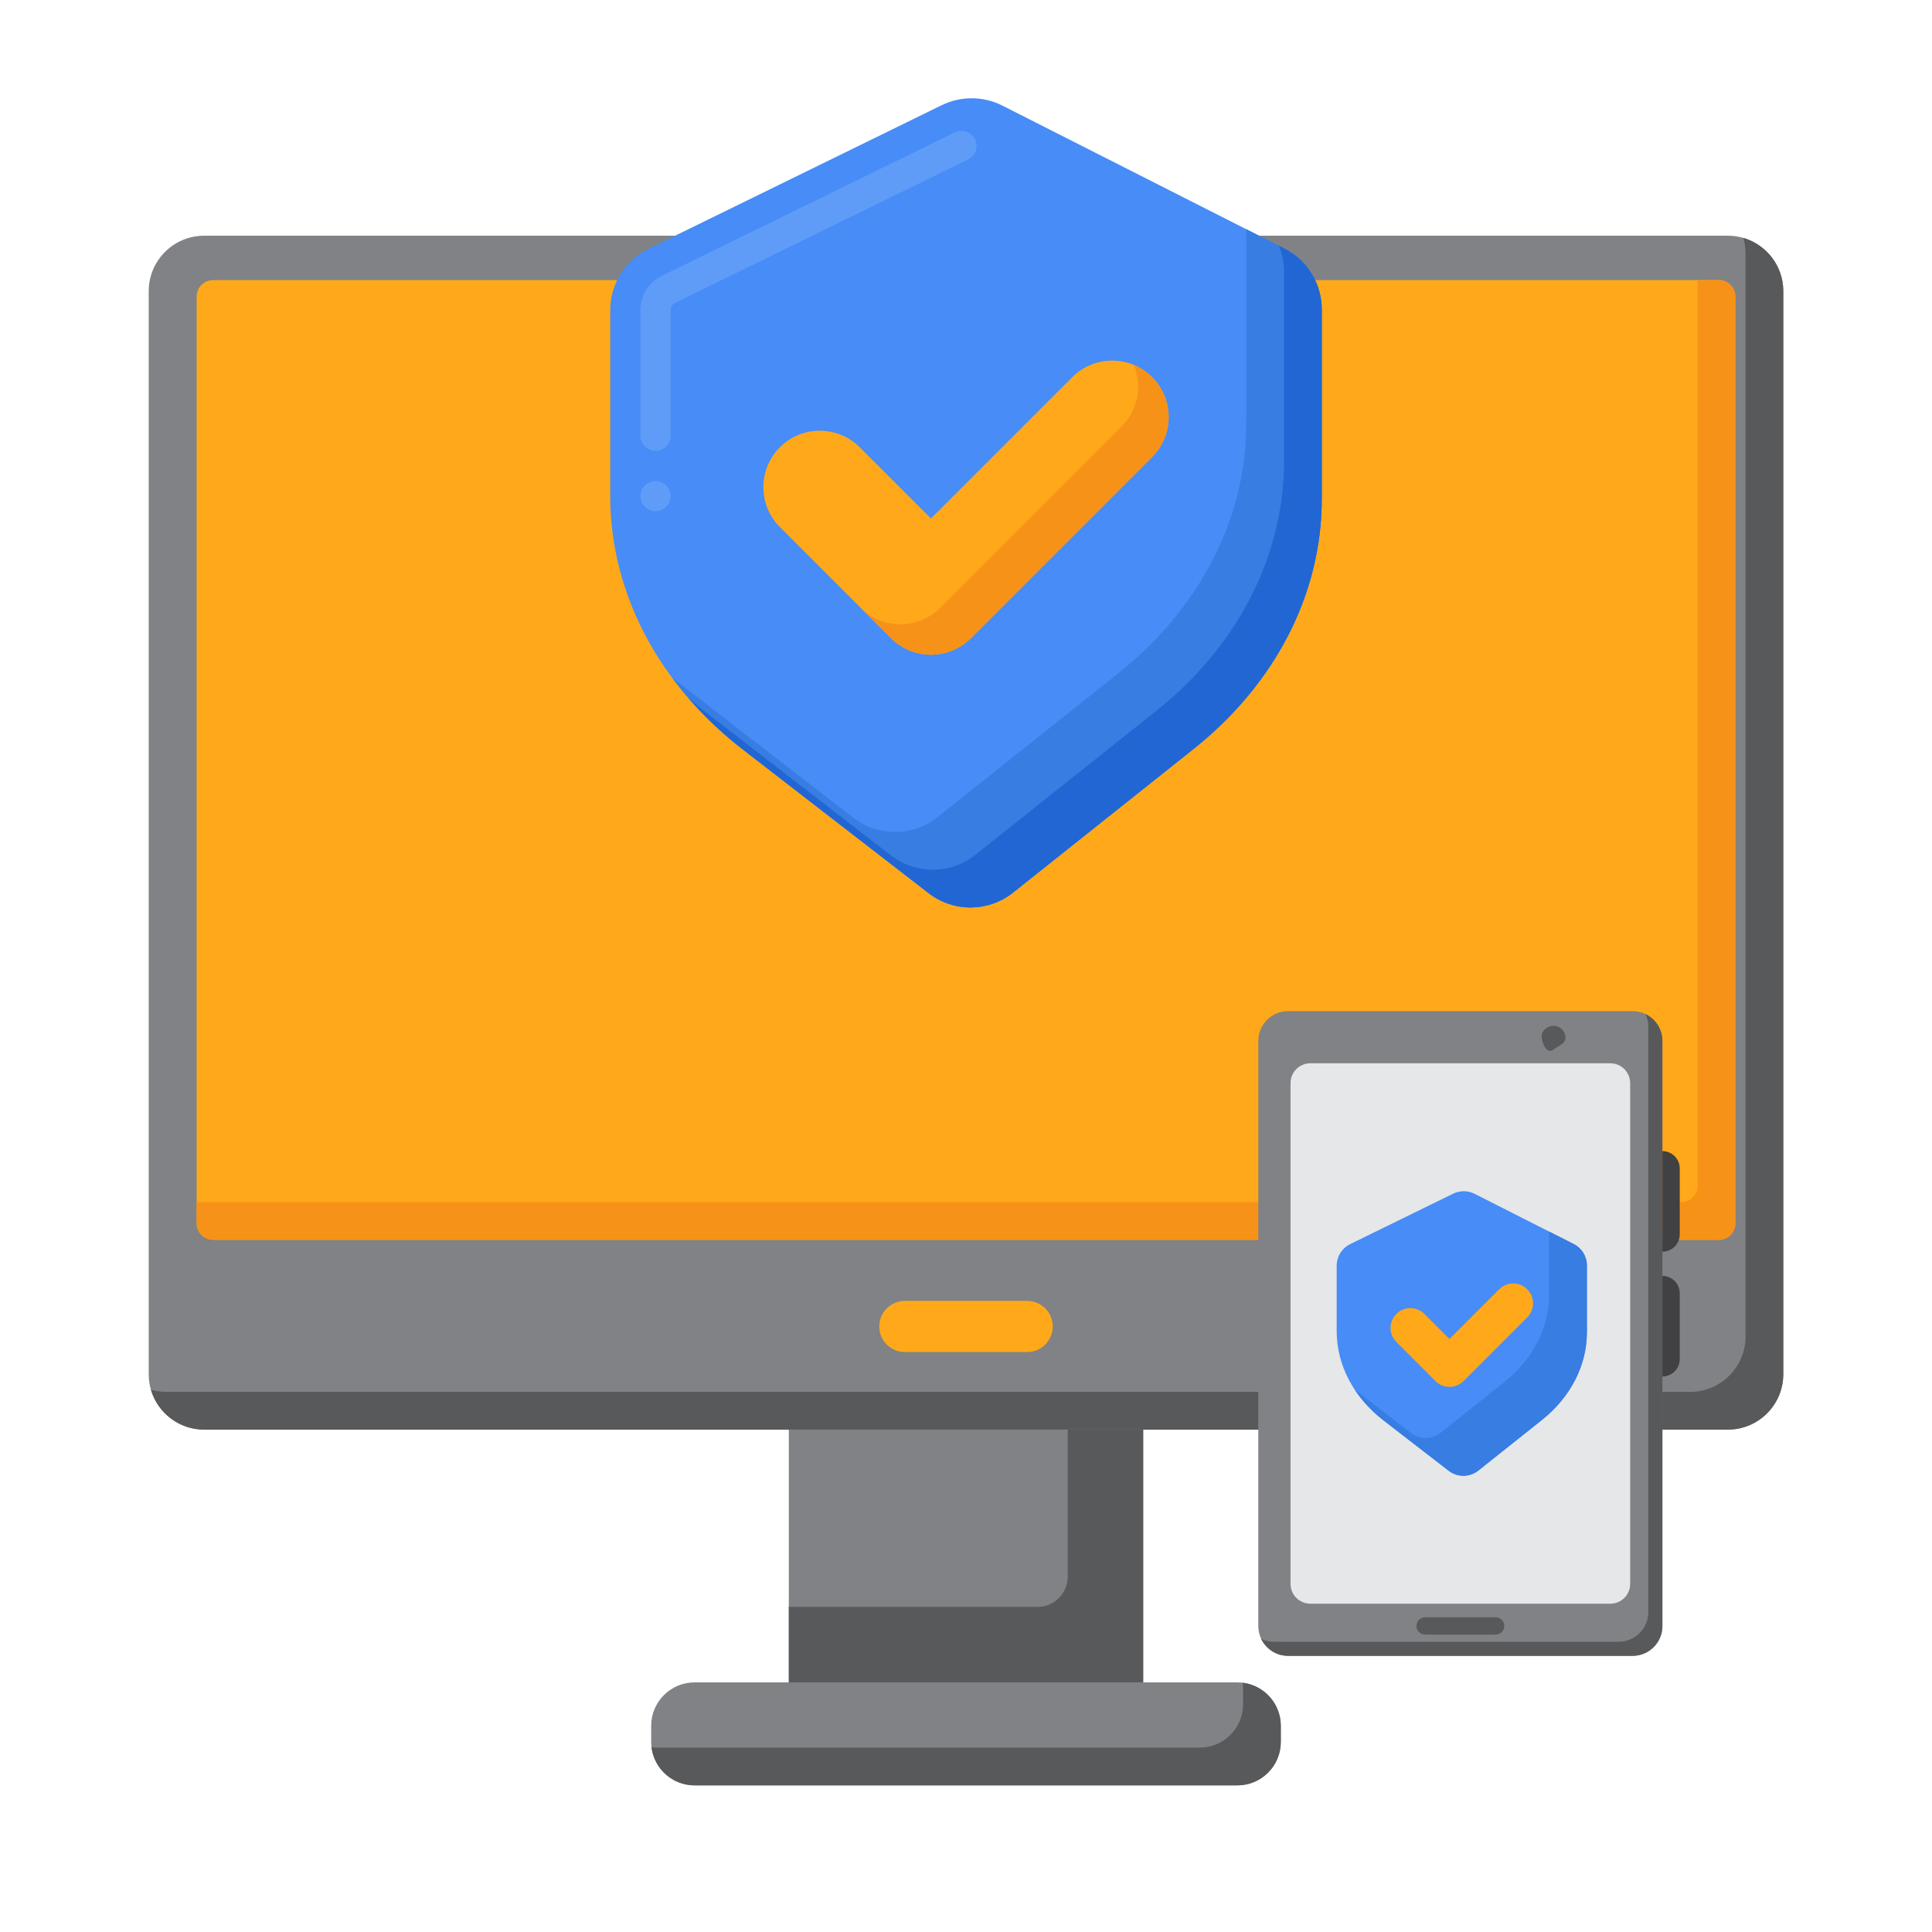 <?xml version="1.0" encoding="utf-8"?>
<!-- Generator: Adobe Illustrator 24.0.0, SVG Export Plug-In . SVG Version: 6.00 Build 0)  -->
<svg version="1.1" id="Layer_1" xmlns="http://www.w3.org/2000/svg" xmlns:xlink="http://www.w3.org/1999/xlink" x="0px" y="0px"
	 viewBox="0 0 256 256" enable-background="new 0 0 256 256" xml:space="preserve">
<g>
	<g>
		<g>
			<path fill="#808285" d="M228.944,189.433H27.056c-4.06,0-7.351-3.291-7.351-7.351V38.584c0-4.06,3.291-7.351,7.351-7.351h201.888
				c4.06,0,7.351,3.291,7.351,7.351v143.497C236.295,186.141,233.004,189.433,228.944,189.433z"/>
		</g>
		<g>
			<path fill="#58595B" d="M231.003,31.525c0.19,0.653,0.293,1.344,0.293,2.059v143.497c0,4.061-3.291,7.352-7.351,7.352H22.056
				c-0.715,0-1.405-0.103-2.059-0.292c0.89,3.058,3.713,5.292,7.059,5.292h201.888c4.06,0,7.351-3.291,7.351-7.352V38.584
				C236.295,35.239,234.06,32.416,231.003,31.525z"/>
		</g>
		<g>
			<rect x="104.522" y="189.433" fill="#808285" width="46.956" height="33.492"/>
		</g>
		<g>
			<path fill="#58595B" d="M141.478,189.433v19.492c0,2.209-1.791,4-4,4h-32.956v10h46.956v-33.492H141.478z"/>
		</g>
		<g>
			<path fill="#FFA91A" d="M227.763,164.283H28.237c-1.202,0-2.177-0.975-2.177-2.177V39.293c0-1.202,0.975-2.177,2.177-2.177
				h199.525c1.202,0,2.177,0.975,2.177,2.177v122.813C229.94,163.308,228.965,164.283,227.763,164.283z"/>
		</g>
		<g>
			<path fill="#F79219" d="M227.763,37.116h-2.823v119.99c0,1.203-0.975,2.177-2.177,2.177H26.06v2.823
				c0,1.203,0.975,2.177,2.177,2.177h199.525c1.202,0,2.177-0.975,2.177-2.177V39.293C229.94,38.09,228.965,37.116,227.763,37.116z"
				/>
		</g>
		<g>
			<path fill="#808285" d="M163.959,236.571H92.041c-3.179,0-5.756-2.577-5.756-5.756v-2.135c0-3.179,2.577-5.756,5.756-5.756
				h71.917c3.179,0,5.756,2.577,5.756,5.756v2.135C169.714,233.994,167.137,236.571,163.959,236.571z"/>
		</g>
		<g>
			<path fill="#58595B" d="M164.67,222.969c0.029,0.233,0.044,0.471,0.044,0.712v2.135c0,3.179-2.577,5.755-5.756,5.755H87.041
				c-0.241,0-0.479-0.015-0.712-0.043c0.351,2.843,2.774,5.043,5.712,5.043h71.917c3.179,0,5.756-2.577,5.756-5.755v-2.135
				C169.714,225.743,167.513,223.319,164.67,222.969z"/>
		</g>
		<g>
			<path fill="#FFA91A" d="M136.105,179.153h-16.209c-1.872,0-3.389-1.517-3.389-3.389v0c0-1.872,1.517-3.389,3.389-3.389h16.209
				c1.872,0,3.389,1.517,3.389,3.389v0C139.494,177.636,137.976,179.153,136.105,179.153z"/>
		</g>
	</g>
	<g>
		<g>
			<g>
				<g>
					<path fill="#808285" d="M216.334,219.406h-45.66c-2.177,0-3.942-1.765-3.942-3.942v-77.539c0-2.177,1.765-3.942,3.942-3.942
						h45.66c2.177,0,3.942,1.765,3.942,3.942v77.539C220.276,217.641,218.511,219.406,216.334,219.406z"/>
				</g>
				<g>
					<path fill="#58595B" d="M218.03,134.366c0.245,0.514,0.382,1.088,0.382,1.695V213.6c0,2.177-1.765,3.942-3.942,3.942h-45.66
						c-0.607,0-1.182-0.137-1.695-0.382c0.634,1.328,1.989,2.246,3.559,2.246h45.66c2.177,0,3.942-1.765,3.942-3.942v-77.539
						C220.276,136.355,219.358,135,218.03,134.366z"/>
				</g>
				<g>
					<path fill="#E6E7E8" d="M213.378,212.5h-39.747c-1.451,0-2.628-1.177-2.628-2.628v-66.354c0-1.451,1.177-2.628,2.628-2.628
						h39.747c1.451,0,2.628,1.177,2.628,2.628v66.354C216.006,211.323,214.829,212.5,213.378,212.5z"/>
				</g>
				<g>
					<path fill="#58595B" d="M198.174,216.594h-9.339c-0.635,0-1.15-0.515-1.15-1.15l0,0c0-0.635,0.515-1.15,1.15-1.15h9.339
						c0.635,0,1.15,0.515,1.15,1.15l0,0C199.324,216.079,198.809,216.594,198.174,216.594z"/>
				</g>
				<g>
					<path fill="#58595B" d="M207.431,137.496c0,0.869-0.91,1.013-1.574,1.574c-0.651,0.55-1.399-0.262-1.574-1.574
						c-0.115-0.862,0.705-1.574,1.574-1.574S207.431,136.626,207.431,137.496z"/>
				</g>
				<g>
					<path fill="#414042" d="M220.276,165.855L220.276,165.855v-13.326l0,0c1.27,0,2.299,1.029,2.299,2.299v8.727
						C222.576,164.825,221.546,165.855,220.276,165.855z"/>
				</g>
				<g>
					<path fill="#414042" d="M220.276,182.389L220.276,182.389v-13.326l0,0c1.27,0,2.299,1.029,2.299,2.299v8.727
						C222.576,181.359,221.546,182.389,220.276,182.389z"/>
				</g>
			</g>
		</g>
	</g>
	<g>
		<g>
			<path fill="#478CF7" d="M158.157,99.24l-23.925,19.036c-3.262,2.595-7.874,2.627-11.172,0.078L98.415,99.3
				c-11.193-8.654-17.556-20.817-17.556-33.557V41.089c0-3.456,1.968-6.61,5.071-8.129l38.835-19.014
				c2.55-1.249,5.539-1.228,8.072,0.056l37.345,18.928c3.042,1.542,4.959,4.663,4.959,8.074v25.128
				C175.141,78.644,169.003,90.611,158.157,99.24z"/>
		</g>
		<g>
			<path fill="#5E9CF7" d="M86.86,67.74c-1.1,0-2-0.9-2-2s0.9-2,2-2s2,0.9,2,2S87.96,67.74,86.86,67.74z M86.86,59.74
				c-1.1,0-2-0.89-2-2V41.09c0.01-1.94,1.09-3.68,2.83-4.54l38.83-19.01c0.98-0.48,2.21-0.05,2.68,0.92
				c0.23,0.48,0.27,1.02,0.09,1.52c-0.17,0.51-0.53,0.92-1.01,1.15L89.45,40.14c-0.35,0.17-0.6,0.57-0.59,0.95v16.65
				C88.86,58.85,87.96,59.74,86.86,59.74z"/>
		</g>
		<g>
			<path fill="#377DE2" d="M170.182,32.929l-5.086-2.578c0.016,0.217,0.046,0.432,0.046,0.651v25.128
				c0,12.513-6.139,24.48-16.984,33.109l-23.925,19.036c-3.262,2.595-7.874,2.627-11.172,0.078L89.062,89.8
				c2.571,3.471,5.699,6.675,9.353,9.5l24.645,19.054c3.298,2.55,7.91,2.517,11.172-0.078l23.925-19.036
				c10.846-8.63,16.984-20.596,16.984-33.109V41.003C175.141,37.592,173.224,34.471,170.182,32.929z"/>
		</g>
		<g>
			<path fill="#2266D3" d="M170.182,32.929l-0.735-0.373c0.444,1.076,0.695,2.241,0.695,3.446v25.128
				c0,12.513-6.139,24.48-16.984,33.109l-23.925,19.036c-3.262,2.595-7.874,2.627-11.172,0.078L93.415,94.3
				c-0.756-0.584-1.486-1.188-2.197-1.803c2.109,2.442,4.51,4.726,7.197,6.803l24.645,19.054c3.298,2.55,7.91,2.517,11.172-0.078
				l23.925-19.036c10.846-8.63,16.984-20.596,16.984-33.109V41.003C175.141,37.592,173.224,34.471,170.182,32.929z"/>
		</g>
		<g>
			<g>
				<path fill="#FFA91A" d="M123.354,86.756c-1.914,0-3.827-0.73-5.288-2.19L103.339,69.84c-2.92-2.921-2.92-7.655,0-10.576
					c2.921-2.919,7.655-2.919,10.576,0l9.439,9.439l18.731-18.732c2.921-2.919,7.655-2.919,10.576,0c2.92,2.921,2.92,7.655,0,10.576
					l-24.019,24.019C127.181,86.026,125.268,86.756,123.354,86.756z"/>
			</g>
		</g>
		<g>
			<g>
				<polygon fill="#F79219" points="119.311,64.66 119.311,64.66 113.915,59.264 113.911,59.26 				"/>
			</g>
			<g>
				<path fill="#F79219" d="M152.661,49.972c-0.716-0.716-1.543-1.254-2.423-1.619c1.122,2.711,0.584,5.947-1.62,8.151
					l-24.019,24.019c-1.461,1.46-3.374,2.19-5.288,2.19c-1.914,0-3.827-0.73-5.288-2.19l4.043,4.043
					c1.461,1.46,3.374,2.19,5.288,2.19c1.914,0,3.827-0.73,5.288-2.19l24.019-24.019C155.581,57.626,155.581,52.893,152.661,49.972z
					"/>
			</g>
		</g>
	</g>
	<g>
		<g>
			<path fill="#478CF7" d="M204.3,188.161l-8.413,6.694c-1.147,0.913-2.769,0.924-3.929,0.027l-8.667-6.701
				c-3.936-3.043-6.174-7.32-6.174-11.8v-8.669c0-1.215,0.692-2.324,1.783-2.859l13.656-6.686c0.897-0.439,1.948-0.432,2.839,0.02
				l13.132,6.656c1.07,0.542,1.744,1.64,1.744,2.839v8.836C210.273,180.918,208.114,185.126,204.3,188.161z"/>
		</g>
		<g>
			<path fill="#377DE2" d="M208.529,164.843l-3.256-1.65v8.326c0,4.4-2.159,8.608-5.973,11.643l-8.413,6.694
				c-1.147,0.913-2.769,0.924-3.929,0.027l-7.452-5.761c0.986,1.499,2.252,2.875,3.785,4.061l8.667,6.701
				c1.16,0.897,2.782,0.885,3.929-0.027l8.413-6.694c3.814-3.035,5.973-7.243,5.973-11.643v-8.836
				C210.273,166.482,209.599,165.385,208.529,164.843z"/>
		</g>
		<g>
			<g>
				<path fill="#FFA91A" d="M192.062,183.771c-0.673,0-1.346-0.257-1.859-0.77l-5.179-5.179c-1.027-1.027-1.027-2.692,0-3.719
					c1.027-1.027,2.692-1.027,3.719,0l3.319,3.319l6.587-6.587c1.027-1.027,2.692-1.027,3.719,0c1.027,1.027,1.027,2.692,0,3.719
					l-8.446,8.446C193.408,183.514,192.735,183.771,192.062,183.771z"/>
			</g>
		</g>
	</g>
</g>
</svg>
